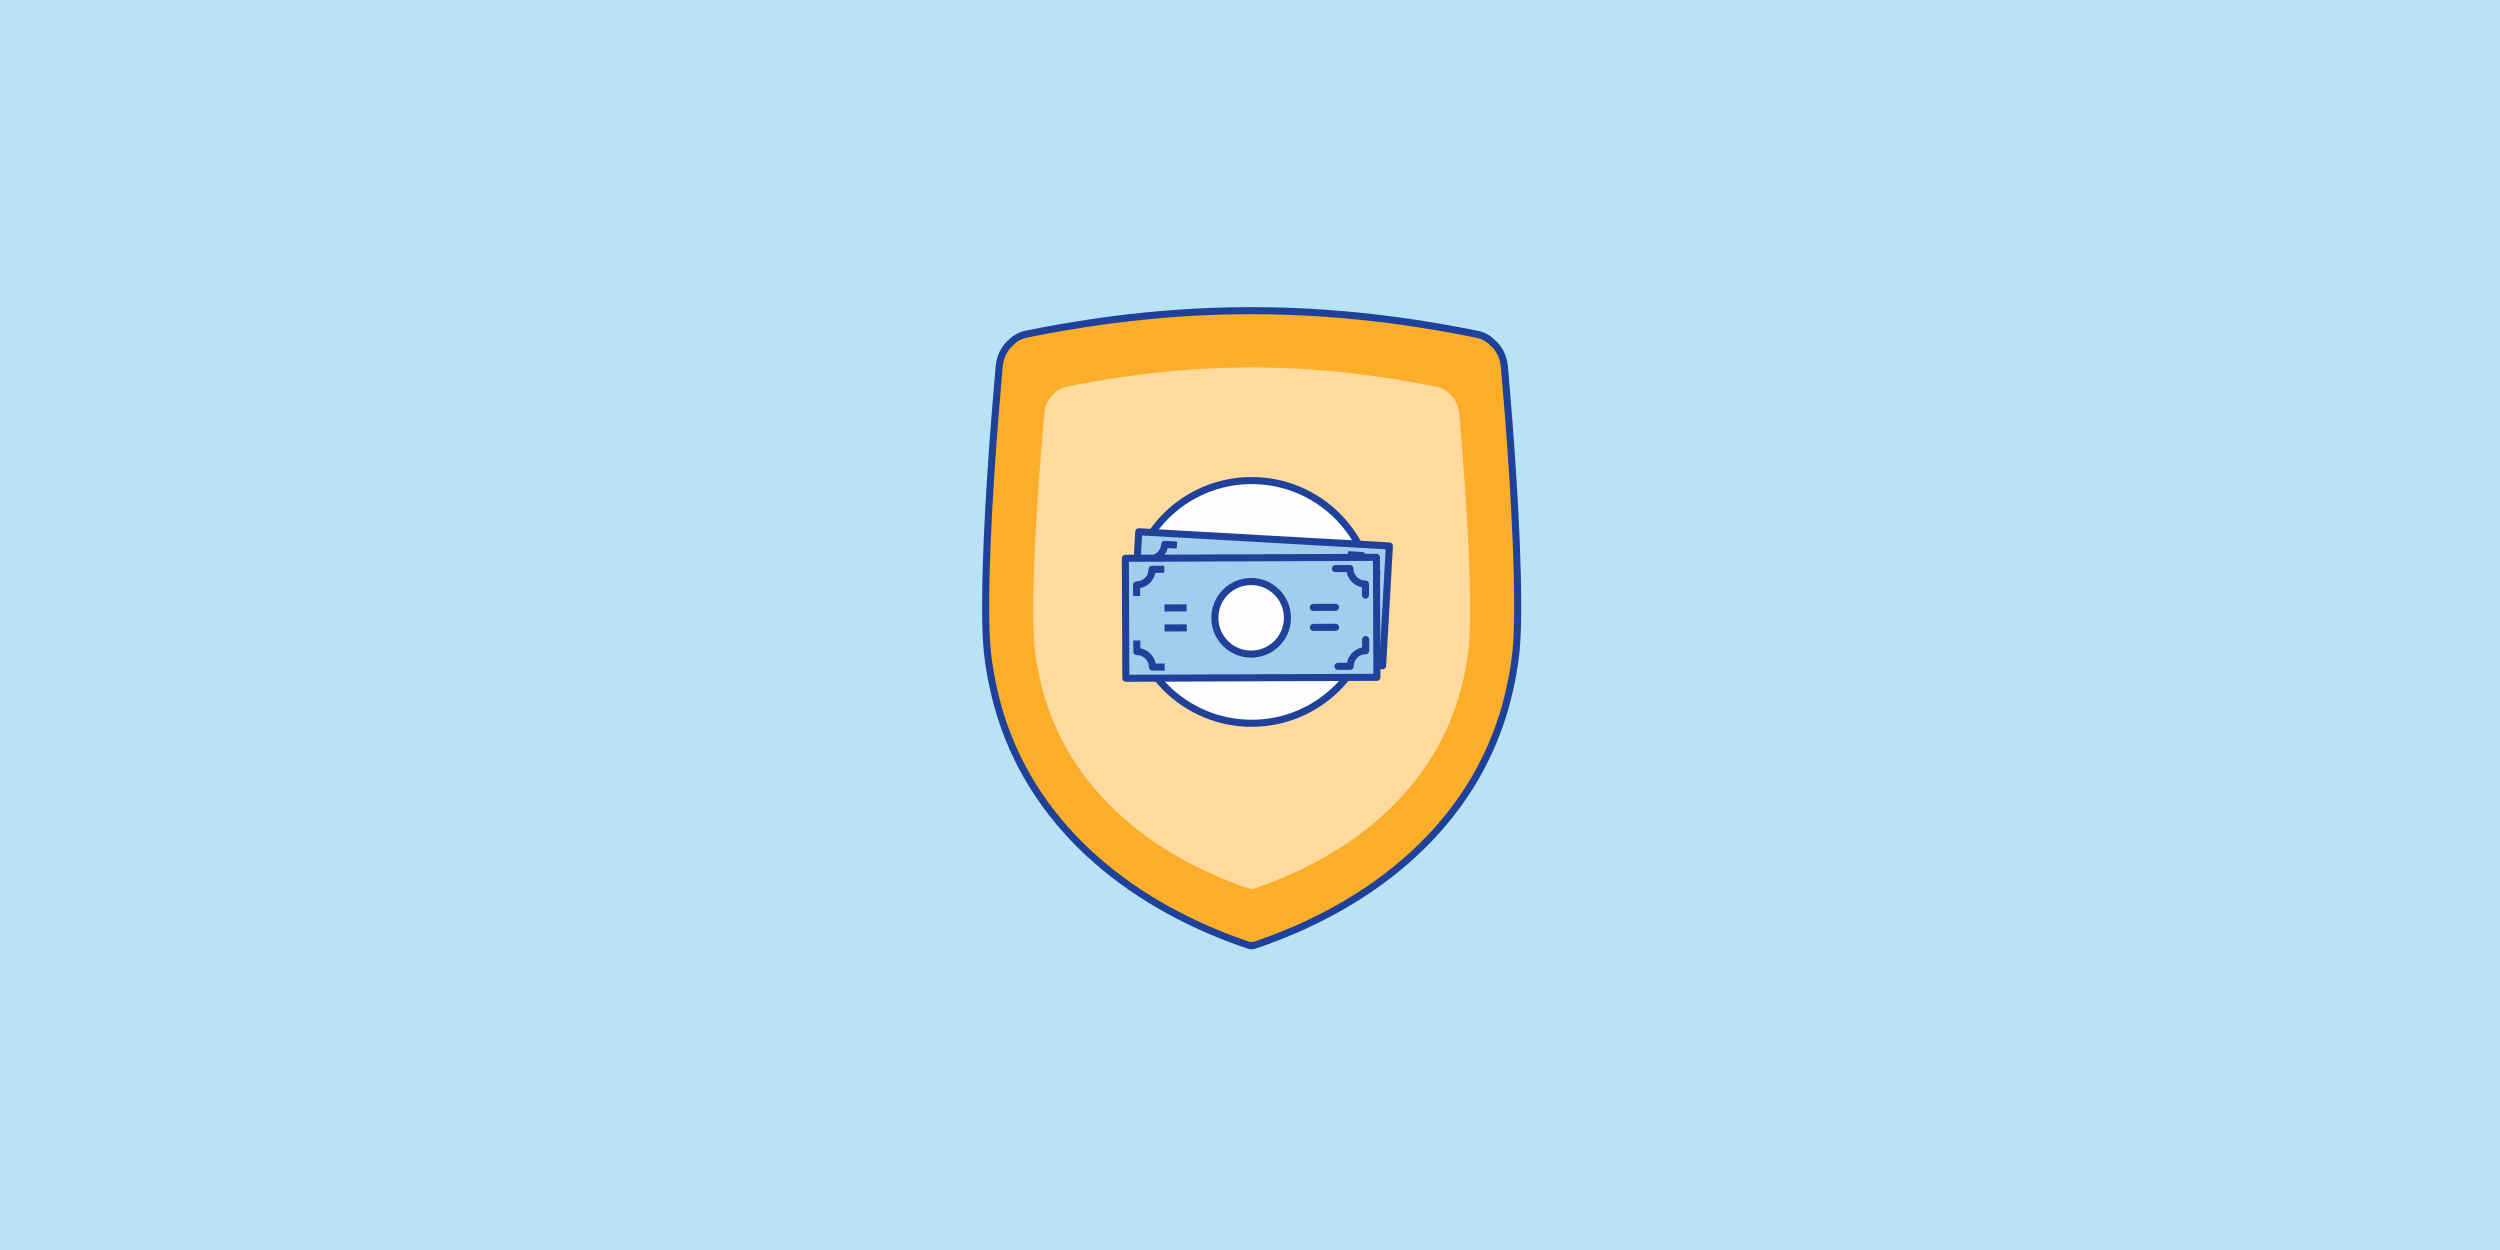 <?xml version="1.0" encoding="UTF-8"?>
<svg width="700px" height="350px" viewBox="0 0 700 350" version="1.1" xmlns="http://www.w3.org/2000/svg" xmlns:xlink="http://www.w3.org/1999/xlink">
    <title>home_loan_protection_car_finance_protection</title>
    <g id="home_loan_protection_car_finance_protection" stroke="none" stroke-width="1" fill="none" fill-rule="evenodd">
        <rect id="Rectangle-Copy" fill="#BAE2F7" x="0" y="0" width="700" height="350"></rect>
        <g id="Group-87-Copy" transform="translate(275, 86)">
            <path d="M149.946,84.525 C149.946,84.092 149.946,83.652 149.944,83.207 C149.975,61.888 147.455,30.588 146.235,16.726 C145.992,13.96 144.792,11.505 142.859,9.897 C141.749,8.786 140.357,7.97 138.697,7.63 C127.855,5.41 104.16,1.017 76.321,0.997 C76.165,0.995 76.011,0.993 75.854,0.991 C75.737,0.991 75.625,0.993 75.51,0.993 C75.393,0.993 75.28,0.991 75.163,0.991 C75.007,0.991 74.854,0.995 74.698,0.995 C46.857,0.989 23.158,5.359 12.314,7.569 C10.653,7.907 9.259,8.721 8.148,9.83 C6.216,11.439 5.012,13.893 4.766,16.655 C3.533,30.515 0.984,61.801 0.994,83.119 C0.99,83.575 0.99,84.026 0.99,84.472 C0.99,84.529 0.99,84.587 0.99,84.646 C0.994,89.255 1.131,93.346 1.462,96.554 C1.873,100.561 2.6,104.383 3.473,108.113 C3.56,108.487 3.642,108.859 3.733,109.23 C4.154,110.929 4.618,112.602 5.131,114.243 C5.164,114.35 5.2,114.457 5.236,114.566 C15.496,147.006 43.16,168.168 75.023,178.809 C75.157,178.767 75.286,178.712 75.421,178.67 C75.555,178.714 75.684,178.767 75.819,178.809 C107.685,168.204 135.365,147.073 145.661,114.657 C145.701,114.538 145.74,114.423 145.78,114.302 C146.291,112.669 146.752,111.008 147.172,109.317 C147.269,108.933 147.354,108.543 147.445,108.157 C148.32,104.436 149.047,100.625 149.461,96.629 C149.793,93.427 149.934,89.347 149.944,84.749 C149.944,84.674 149.946,84.6 149.946,84.525" id="Fill-1" fill="#FAAE29"></path>
            <path d="M149.946,84.525 C149.946,84.092 149.946,83.652 149.944,83.207 C149.975,61.888 147.455,30.588 146.235,16.726 C145.992,13.96 144.792,11.505 142.859,9.897 C141.749,8.786 140.357,7.97 138.697,7.63 C127.855,5.41 104.16,1.017 76.321,0.997 C76.165,0.995 76.011,0.993 75.854,0.991 C75.737,0.991 75.625,0.993 75.51,0.993 C75.393,0.993 75.28,0.991 75.163,0.991 C75.007,0.991 74.854,0.995 74.698,0.995 C46.857,0.989 23.158,5.359 12.314,7.569 C10.653,7.907 9.259,8.721 8.148,9.83 C6.216,11.439 5.012,13.893 4.766,16.655 C3.533,30.515 0.984,61.801 0.994,83.119 C0.99,83.575 0.99,84.026 0.99,84.472 C0.99,84.529 0.99,84.587 0.99,84.646 C0.994,89.255 1.131,93.346 1.462,96.554 C1.873,100.561 2.6,104.383 3.473,108.113 C3.56,108.487 3.642,108.859 3.733,109.23 C4.154,110.929 4.618,112.602 5.131,114.243 C5.164,114.35 5.2,114.457 5.236,114.566 C15.496,147.006 43.16,168.168 75.023,178.809 C75.157,178.767 75.286,178.712 75.421,178.67 C75.555,178.714 75.684,178.767 75.819,178.809 C107.685,168.204 135.365,147.073 145.661,114.657 C145.701,114.538 145.74,114.423 145.78,114.302 C146.291,112.669 146.752,111.008 147.172,109.317 C147.269,108.933 147.354,108.543 147.445,108.157 C148.32,104.436 149.047,100.625 149.461,96.629 C149.793,93.427 149.934,89.347 149.944,84.749 C149.944,84.674 149.946,84.6 149.946,84.525 Z" id="Stroke-3" stroke="#1F419A" stroke-width="1.98" stroke-linejoin="round"></path>
            <path d="M136.627,85.486 C136.627,85.13 136.627,84.77 136.625,84.403 C136.651,66.898 134.582,41.196 133.58,29.811 C133.38,27.542 132.396,25.526 130.808,24.205 C129.897,23.293 128.753,22.621 127.39,22.342 C118.486,20.519 99.031,16.911 76.17,16.895 C76.041,16.895 75.914,16.889 75.784,16.889 C75.691,16.889 75.598,16.891 75.503,16.891 C75.408,16.891 75.314,16.889 75.217,16.889 C75.089,16.889 74.964,16.893 74.835,16.895 C51.974,16.887 32.513,20.477 23.607,22.291 C22.245,22.57 21.1,23.239 20.185,24.15 C18.599,25.469 17.613,27.484 17.411,29.753 C16.398,41.136 14.305,66.827 14.313,84.332 C14.311,84.704 14.309,85.076 14.309,85.443 C14.309,85.49 14.309,85.536 14.311,85.585 C14.315,89.369 14.425,92.729 14.697,95.365 C15.035,98.653 15.631,101.792 16.348,104.857 C16.419,105.164 16.487,105.47 16.562,105.773 C16.908,107.169 17.289,108.541 17.708,109.888 C17.736,109.979 17.768,110.066 17.795,110.155 C26.22,136.792 48.939,154.173 75.103,162.91 C75.211,162.875 75.318,162.831 75.429,162.795 C75.538,162.831 75.645,162.875 75.756,162.91 C101.924,154.2 124.654,136.849 133.109,110.228 C133.14,110.131 133.174,110.036 133.204,109.939 C133.625,108.599 134.004,107.233 134.35,105.845 C134.429,105.53 134.499,105.209 134.574,104.89 C135.293,101.835 135.889,98.707 136.229,95.426 C136.502,92.794 136.617,89.444 136.625,85.67 C136.625,85.609 136.627,85.548 136.627,85.486" id="Fill-5" fill="#FEDA9E"></path>
            <path d="M109.448,82.536 C109.448,101.304 94.234,116.516 75.468,116.516 C56.701,116.516 41.487,101.304 41.487,82.536 C41.487,63.767 56.701,48.555 75.468,48.555 C94.234,48.555 109.448,63.767 109.448,82.536" id="Fill-7" fill="#FEFEFE"></path>
            <path d="M109.448,82.536 C109.448,101.304 94.234,116.516 75.468,116.516 C56.701,116.516 41.487,101.304 41.487,82.536 C41.487,63.767 56.701,48.555 75.468,48.555 C94.234,48.555 109.448,63.767 109.448,82.536 Z" id="Stroke-9" stroke="#1F419A" stroke-width="1.98" stroke-linecap="round" stroke-linejoin="round"></path>
            <polygon id="Fill-11" fill="#A2CEEE" points="114.031 66.87 112.13 100.409 41.943 96.433 43.844 62.892"></polygon>
            <polygon id="Stroke-13" stroke="#1F419A" stroke-width="1.98" stroke-linejoin="round" points="114.031 66.87 112.13 100.409 41.943 96.433 43.844 62.892"></polygon>
            <g id="Group-18" transform="translate(101.98, 68.92)">
                <path d="M8.347,8.333 L8.524,5.228 C6.122,5.09 4.286,3.035 4.423,0.633 L0.386,0.403" id="Fill-15" fill="#FAAE29"></path>
                <path d="M8.347,8.333 L8.524,5.228 C6.122,5.09 4.286,3.035 4.423,0.633 L0.386,0.403" id="Stroke-17" stroke="#1F419A" stroke-width="1.98" stroke-linejoin="round"></path>
            </g>
            <g id="Group-22" transform="translate(45.54, 65.96)">
                <path d="M8.998,0.654 L5.581,0.458 C5.446,2.86 3.389,4.698 0.987,4.563 L0.811,7.668" id="Fill-19" fill="#A2CEEE"></path>
                <path d="M8.998,0.654 L5.581,0.458 C5.446,2.86 3.389,4.698 0.987,4.563 L0.811,7.668" id="Stroke-21" stroke="#1F419A" stroke-width="1.98" stroke-linejoin="round"></path>
            </g>
            <g id="Group-26" transform="translate(44.56, 85.76)">
                <path d="M1.088,0.289 L0.911,3.394 C3.313,3.532 5.149,5.589 5.012,7.989 L8.43,8.183" id="Fill-23" fill="#A2CEEE"></path>
                <path d="M1.088,0.289 L0.911,3.394 C3.313,3.532 5.149,5.589 5.012,7.989 L8.43,8.183" id="Stroke-25" stroke="#1F419A" stroke-width="1.98" stroke-linejoin="round"></path>
            </g>
            <g id="Group-30" transform="translate(100.98, 88.72)">
                <path d="M0.457,7.97 L3.874,8.164 C4.009,5.762 6.066,3.925 8.468,4.061 L8.644,0.955" id="Fill-27" fill="#FAAE29"></path>
                <path d="M0.457,7.97 L3.874,8.164 C4.009,5.762 6.066,3.925 8.468,4.061 L8.644,0.955" id="Stroke-29" stroke="#1F419A" stroke-width="1.98" stroke-linejoin="round"></path>
            </g>
            <path d="M88.135,82.226 C87.818,87.83 83.016,92.116 77.413,91.798 C71.807,91.481 67.523,86.679 67.84,81.076 C68.158,75.472 72.958,71.186 78.563,71.505 C84.167,71.821 88.453,76.623 88.135,82.226" id="Fill-31" fill="#A2CEEE"></path>
            <path d="M88.135,82.226 C87.818,87.83 83.016,92.116 77.413,91.798 C71.807,91.481 67.523,86.679 67.84,81.076 C68.158,75.472 72.958,71.186 78.563,71.505 C84.167,71.821 88.453,76.623 88.135,82.226 Z" id="Stroke-33" stroke="#1F419A" stroke-width="1.98" stroke-linejoin="round"></path>
            <g id="Group-38" transform="translate(53.46, 81.8)">
                <line x1="6.36" y1="1.573" x2="0.149" y2="1.221" id="Fill-35" fill="#A2CEEE"></line>
                <line x1="6.36" y1="1.573" x2="0.149" y2="1.221" id="Stroke-37" stroke="#1F419A" stroke-width="1.98" stroke-linejoin="round"></line>
            </g>
            <g id="Group-42" transform="translate(53.46, 75.86)">
                <line x1="0.465" y1="1.571" x2="6.677" y2="1.923" id="Fill-39" fill="#A2CEEE"></line>
                <line x1="0.465" y1="1.571" x2="6.677" y2="1.923" id="Stroke-41" stroke="#1F419A" stroke-width="1.98" stroke-linejoin="round"></line>
            </g>
            <g id="Group-46" transform="translate(95.04, 83.78)">
                <line x1="6.395" y1="1.952" x2="0.184" y2="1.6" id="Fill-43" fill="#FEFEFE"></line>
                <line x1="6.395" y1="1.952" x2="0.184" y2="1.6" id="Stroke-45" stroke="#1F419A" stroke-width="1.98" stroke-linecap="round" stroke-linejoin="round"></line>
            </g>
            <g id="Group-50" transform="translate(95.04, 78.82)">
                <line x1="0.5" y1="0.97" x2="6.711" y2="1.322" id="Fill-47" fill="#FEFEFE"></line>
                <line x1="0.5" y1="0.97" x2="6.711" y2="1.322" id="Stroke-49" stroke="#1F419A" stroke-width="1.98" stroke-linecap="round" stroke-linejoin="round"></line>
            </g>
            <polygon id="Fill-51" fill="#A2CEEE" points="110.404 70.052 110.534 103.647 40.236 103.92 40.104 70.327"></polygon>
            <polygon id="Stroke-53" stroke="#1F419A" stroke-width="1.98" stroke-linejoin="round" points="110.404 70.052 110.534 103.647 40.236 103.92 40.104 70.327"></polygon>
            <path d="M107.334,80.641 L107.322,77.53 C104.917,77.54 102.96,75.598 102.95,73.192 L98.907,73.208" id="Stroke-55" stroke="#1F419A" stroke-width="1.98" stroke-linecap="round" stroke-linejoin="round"></path>
            <g id="Group-60" transform="translate(42.58, 72.88)">
                <path d="M8.424,0.516 L5.002,0.529 C5.01,2.935 3.07,4.891 0.664,4.901 L0.676,8.012" id="Fill-57" fill="#A2CEEE"></path>
                <path d="M8.424,0.516 L5.002,0.529 C5.01,2.935 3.07,4.891 0.664,4.901 L0.676,8.012" id="Stroke-59" stroke="#1F419A" stroke-width="1.98" stroke-linejoin="round"></path>
            </g>
            <g id="Group-64" transform="translate(42.58, 92.68)">
                <path d="M0.725,0.655 L0.737,3.763 C3.143,3.753 5.099,5.698 5.109,8.104 L8.53,8.09" id="Fill-61" fill="#A2CEEE"></path>
                <path d="M0.725,0.655 L0.737,3.763 C3.143,3.753 5.099,5.698 5.109,8.104 L8.53,8.09" id="Stroke-63" stroke="#1F419A" stroke-width="1.98" stroke-linejoin="round"></path>
            </g>
            <path d="M99.636,100.58 L103.057,100.566 C103.047,98.16 104.99,96.202 107.395,96.194 L107.383,93.084" id="Stroke-65" stroke="#1F419A" stroke-width="1.98" stroke-linecap="round" stroke-linejoin="round"></path>
            <path d="M85.483,86.948 C85.504,92.561 80.972,97.129 75.359,97.151 C69.746,97.173 65.178,92.64 65.156,87.027 C65.134,81.414 69.666,76.844 75.28,76.824 C80.893,76.802 85.461,81.335 85.483,86.948" id="Fill-67" fill="#FEFEFE"></path>
            <path d="M85.483,86.948 C85.504,92.561 80.972,97.129 75.359,97.151 C69.746,97.173 65.178,92.64 65.156,87.027 C65.134,81.414 69.666,76.844 75.28,76.824 C80.893,76.802 85.461,81.335 85.483,86.948 Z" id="Stroke-69" stroke="#1F419A" stroke-width="1.98" stroke-linejoin="round"></path>
            <g id="Group-74" transform="translate(50.5, 88.72)">
                <line x1="6.789" y1="1.086" x2="0.568" y2="1.11" id="Fill-71" fill="#A2CEEE"></line>
                <line x1="6.789" y1="1.086" x2="0.568" y2="1.11" id="Stroke-73" stroke="#1F419A" stroke-width="1.98" stroke-linejoin="round"></line>
            </g>
            <g id="Group-78" transform="translate(50.5, 82.78)">
                <line x1="0.546" y1="1.452" x2="6.767" y2="1.426" id="Fill-75" fill="#A2CEEE"></line>
                <line x1="0.546" y1="1.452" x2="6.767" y2="1.426" id="Stroke-77" stroke="#1F419A" stroke-width="1.98" stroke-linejoin="round"></line>
            </g>
            <g id="Group-82" transform="translate(92.08, 87.74)">
                <line x1="6.89" y1="1.902" x2="0.669" y2="1.927" id="Fill-79" fill="#FEFEFE"></line>
                <line x1="6.89" y1="1.902" x2="0.669" y2="1.927" id="Stroke-81" stroke="#1F419A" stroke-width="1.98" stroke-linecap="round" stroke-linejoin="round"></line>
            </g>
            <g id="Group-86" transform="translate(92.08, 82.78)">
                <line x1="0.648" y1="1.287" x2="6.869" y2="1.263" id="Fill-83" fill="#FEFEFE"></line>
                <line x1="0.648" y1="1.287" x2="6.869" y2="1.263" id="Stroke-85" stroke="#1F419A" stroke-width="1.98" stroke-linecap="round" stroke-linejoin="round"></line>
            </g>
        </g>
    </g>
</svg>